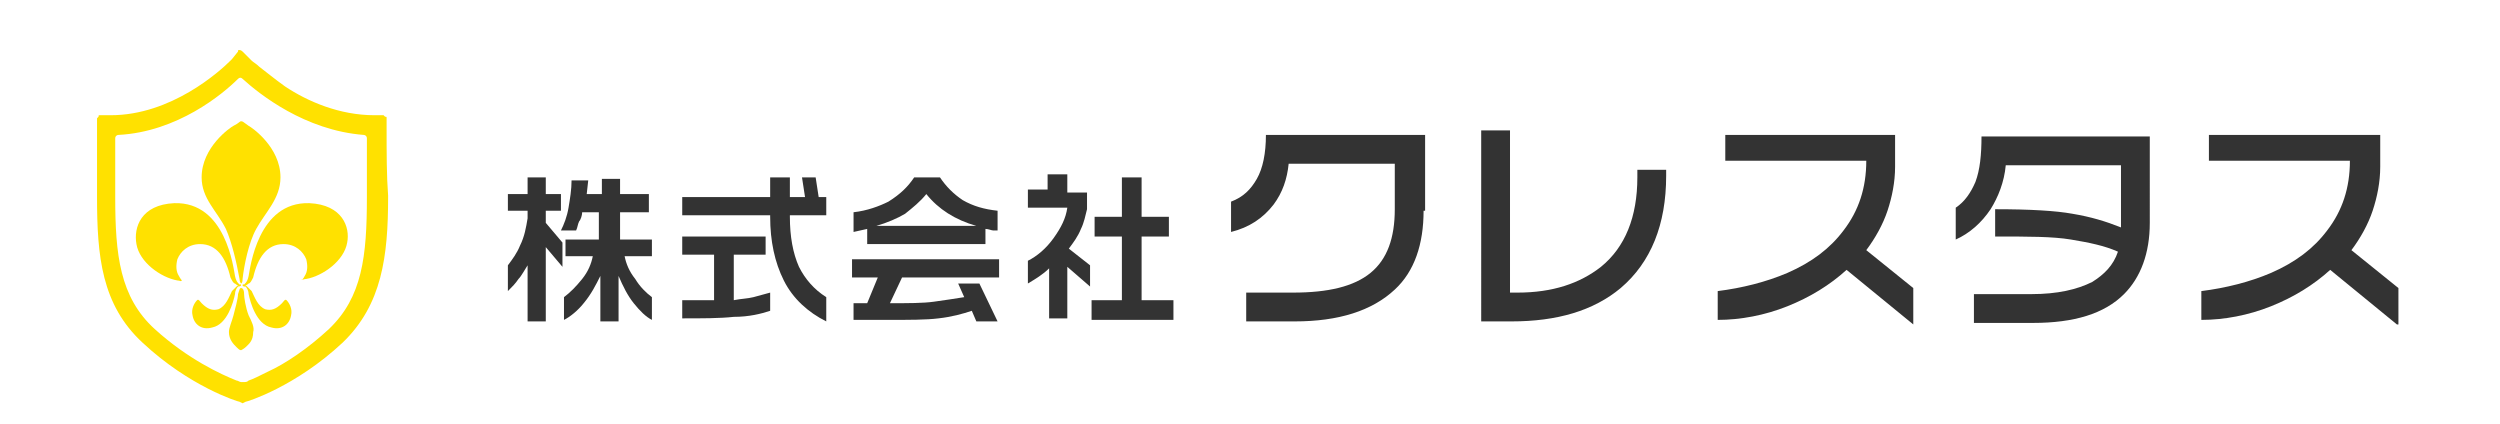 <?xml version="1.0" encoding="utf-8"?>
<!-- Generator: Adobe Illustrator 18.0.0, SVG Export Plug-In . SVG Version: 6.00 Build 0)  -->
<!DOCTYPE svg PUBLIC "-//W3C//DTD SVG 1.1//EN" "http://www.w3.org/Graphics/SVG/1.1/DTD/svg11.dtd">
<svg version="1.1" id="レイヤー_1" xmlns="http://www.w3.org/2000/svg" xmlns:xlink="http://www.w3.org/1999/xlink" x="0px"
	 y="0px" viewBox="0 0 164.9 28" enable-background="new 0 0 164.9 28" xml:space="preserve">
<g>
	<g>
		<g>
			<g>
				<path fill="#333333" d="M36,11.7v1.1h1v1.1h-1v0.8l1.1,1.3v1.6L36,16.3v4.9h-1.2v-3.7c-0.2,0.3-0.4,0.7-0.6,0.9
					c-0.2,0.3-0.4,0.5-0.7,0.8v-1.7c0.3-0.4,0.6-0.8,0.8-1.3c0.3-0.6,0.4-1.2,0.5-1.8v-0.5h-1.3v-1.1h1.3v-1.1H36z M38.8,11.9
					l-0.1,0.9h1v-1h1.2v1h1.9v1.2h-1.9v1.8H43v1.1h-1.8c0.1,0.5,0.3,1,0.7,1.5c0.3,0.5,0.7,0.9,1.1,1.2v1.5
					c-0.4-0.2-0.8-0.6-1.2-1.1c-0.4-0.5-0.7-1.1-1-1.8v3h-1.2v-3c-0.3,0.6-0.6,1.2-1.1,1.8c-0.4,0.5-0.9,0.9-1.3,1.1v-1.5
					c0.4-0.3,0.8-0.7,1.2-1.2c0.4-0.5,0.6-1,0.7-1.5h-1.8v-1.1h2.2v-1.8h-1.1c0,0.2-0.1,0.5-0.2,0.6c-0.1,0.2-0.1,0.4-0.2,0.6H37
					c0.2-0.4,0.4-0.9,0.5-1.5c0.1-0.6,0.2-1.2,0.2-1.8H38.8z"/>
				<path fill="#333333" d="M52.1,11.7V13h1l-0.2-1.3h0.9L54,13h0.5v1.2h-2.4v0.1c0,1.3,0.2,2.4,0.6,3.3c0.4,0.8,1,1.5,1.8,2v1.6
					c-1.2-0.6-2.2-1.5-2.8-2.7c-0.6-1.2-0.9-2.6-0.9-4.2v-0.1H45V13h5.8v-1.3H52.1z M50.5,15.6v1.2h-2.1v3c0.5-0.1,0.9-0.1,1.3-0.2
					c0.4-0.1,0.7-0.2,1.1-0.3v1.2c-0.6,0.2-1.4,0.4-2.4,0.4c-0.9,0.1-2.1,0.1-3.4,0.1v-1.2l2.1,0v-3H45v-1.2H50.5z"/>
				<path fill="#333333" d="M60.3,11.7H62c0.4,0.6,0.9,1.1,1.5,1.5c0.7,0.4,1.4,0.6,2.3,0.7v1.3c-0.1,0-0.2,0-0.3,0
					c-0.1,0-0.3-0.1-0.5-0.1v1h-7.8v-1l-0.9,0.2v-1.3c0.9-0.1,1.7-0.4,2.3-0.7C59.4,12.8,59.9,12.3,60.3,11.7z M65.9,17.1v1.2h-6.4
					l-0.8,1.7c1.2,0,2.2,0,2.9-0.1c0.7-0.1,1.4-0.2,2-0.3l-0.4-0.9h1.4l1.2,2.5h-1.4l-0.3-0.7c-0.6,0.2-1.3,0.4-2.2,0.5
					c-0.8,0.1-1.9,0.1-3.4,0.1h-2.2v-1.1h0.9l0.7-1.7h-1.7v-1.2H65.9z M57.8,14.9h6.6c-1.4-0.4-2.5-1.1-3.3-2.1
					c-0.4,0.5-0.9,0.9-1.4,1.3C59.2,14.4,58.5,14.7,57.8,14.9z"/>
				<path fill="#333333" d="M70.4,11.7v1h1.3v1.1c-0.1,0.4-0.2,0.9-0.4,1.3c-0.2,0.5-0.5,0.9-0.8,1.3l1.4,1.1v1.4l-1.5-1.3v3.4h-1.2
					v-3.3c-0.4,0.4-0.9,0.7-1.4,1v-1.5c0.6-0.3,1.2-0.8,1.7-1.5c0.5-0.7,0.8-1.3,0.9-2h-2.6v-1.2h1.3v-1H70.4z M75.3,11.7v2.6h1.8
					v1.3h-1.8v4.2h2.1v1.3h-5.4v-1.3H74v-4.2h-1.8v-1.3H74v-2.6H75.3z"/>
				<path fill="#333333" d="M93.9,13.9c0,2.2-0.6,4-1.9,5.2c-1.5,1.4-3.7,2.1-6.6,2.1h-3.2v-1.9h3.1c2.3,0,4-0.4,5.1-1.3
					c1.1-0.9,1.6-2.3,1.6-4.2v-3h-7c-0.1,1-0.4,1.9-1,2.7c-0.7,0.9-1.6,1.5-2.8,1.8v-2c0.8-0.3,1.3-0.8,1.7-1.5
					c0.4-0.7,0.6-1.7,0.6-2.9h10.5V13.9z"/>
				<path fill="#333333" d="M109.9,11.6c0,3.2-1,5.7-3,7.4c-1.8,1.5-4.2,2.2-7.2,2.2h-2V8.6h1.9v10.7h0.5c2.3,0,4.1-0.6,5.5-1.7
					c1.6-1.3,2.4-3.3,2.4-5.9v-0.5h1.9V11.6z"/>
				<path fill="#333333" d="M126.2,21.4l-4.4-3.6c-1.1,1-2.4,1.8-3.9,2.4c-1.5,0.6-3.1,0.9-4.6,0.9v-1.9c1.6-0.2,3.2-0.6,4.6-1.2
					c1.6-0.7,2.8-1.6,3.7-2.8c1-1.3,1.5-2.8,1.5-4.6h-9.3V8.9H125V11c0,1-0.2,2-0.5,2.9c-0.3,0.9-0.8,1.8-1.4,2.6l3.1,2.5V21.4z"/>
				<path fill="#333333" d="M141.8,14.7c0,2-0.6,3.6-1.7,4.7c-1.3,1.3-3.3,1.9-6,1.9h-3.9v-1.9h3.8c1.7,0,3-0.3,4-0.8
					c0.8-0.5,1.4-1.1,1.7-2c-0.9-0.4-1.9-0.6-3.1-0.8c-1.2-0.2-2.8-0.2-5-0.2v-1.8c2.3,0,4,0.1,5.1,0.3c1.2,0.2,2.2,0.5,3.2,0.9
					l0-4.1h-7.6c-0.1,1.1-0.5,2.1-1,2.9c-0.6,0.9-1.4,1.6-2.3,2v-2.1c0.6-0.4,1-1,1.3-1.7c0.3-0.8,0.4-1.8,0.4-3h11.1V14.7z"/>
				<path fill="#333333" d="M158.1,21.4l-4.4-3.6c-1.1,1-2.4,1.8-3.9,2.4c-1.5,0.6-3.1,0.9-4.6,0.9v-1.9c1.6-0.2,3.2-0.6,4.6-1.2
					c1.6-0.7,2.8-1.6,3.7-2.8c1-1.3,1.5-2.8,1.5-4.6h-9.3V8.9h11.3V11c0,1-0.2,2-0.5,2.9c-0.3,0.9-0.8,1.8-1.4,2.6l3.1,2.5V21.4z"/>
			</g>
		</g>
	</g>
	<g>
		<g>
			<path fill="#FFE100" d="M25.5,8.4V7.8c0-0.1,0-0.1-0.1-0.1c0,0-0.1-0.1-0.1-0.1h-0.6c0,0,0,0,0,0s0,0,0,0c-2.3,0-4.4-0.9-5.9-1.9
				c-0.7-0.5-1.3-1-1.7-1.3c-0.2-0.2-0.4-0.3-0.5-0.4c-0.1-0.1-0.1-0.1-0.1-0.1c0,0,0,0,0,0c0,0,0,0,0,0l0,0l0,0L16,3.4
				c0,0-0.1-0.1-0.2-0.1c-0.1,0-0.1,0-0.1,0.1l-0.4,0.5c0,0,0,0-0.1,0.1c-0.7,0.7-3.9,3.6-7.9,3.6c0,0,0,0,0,0H6.6
				c-0.1,0-0.1,0-0.1,0.1c0,0-0.1,0.1-0.1,0.1v0.6c0,0,0,0,0,0c0,1.6,0,3.1,0,4.5c0,0,0,0,0,0.1c0,3.9,0.3,7.1,3,9.6
				c3.1,2.9,6.3,3.9,6.4,3.9l0.2,0.1H16l0.2-0.1c0.1,0,3.3-1,6.4-3.9c2.6-2.5,3-5.7,3-9.6c0,0,0,0,0-0.1
				C25.5,11.6,25.5,10.1,25.5,8.4z M21.7,21.7c-1.4,1.3-2.9,2.3-4,2.8c-0.6,0.3-1,0.5-1.3,0.6c-0.1,0.1-0.2,0.1-0.3,0.1
				c0,0,0,0-0.1,0c0,0,0,0-0.1,0c-0.1,0-0.2-0.1-0.3-0.1c-1-0.4-3.2-1.4-5.4-3.4c-2.3-2.1-2.6-4.9-2.6-8.7c0-1.2,0-2.5,0-3.9
				c0-0.1,0.1-0.2,0.2-0.2c3.9-0.2,6.9-2.7,7.9-3.7c0.1-0.1,0.2-0.1,0.3,0c1.1,1,4.1,3.4,8,3.7c0.1,0,0.2,0.1,0.2,0.2
				c0,1.4,0,2.7,0,3.9C24.2,16.9,23.9,19.6,21.7,21.7z"/>
		</g>
		<g>
			<g>
				<g>
					<path fill="#FFE100" d="M16.4,8.3C16,8,16,8,15.9,8c-0.1,0-0.1,0.1-0.5,0.3c-0.2,0.1-2.1,1.4-2.1,3.4c0,1.4,1,2.2,1.6,3.4
						c0.4,0.9,0.7,2.2,0.9,3.3c0,0.2,0.1,0.3,0.1,0.3c0,0,0.1,0,0.1-0.3c0.1-0.9,0.4-2.4,0.9-3.3c0.6-1.1,1.6-2,1.6-3.4
						C18.5,9.7,16.6,8.4,16.4,8.3z"/>
				</g>
			</g>
			<g>
				<g>
					<path fill="#FFE100" d="M16.4,20.8c-0.2-0.5-0.3-1.2-0.3-1.4c0-0.3-0.1-0.4-0.2-0.4c-0.1,0-0.1,0.1-0.2,0.4
						c0,0.3-0.2,1-0.3,1.4c-0.1,0.4-0.3,0.8-0.3,1.1c0,0.5,0.3,0.8,0.5,1c0.1,0.1,0.2,0.2,0.3,0.2h0c0,0,0.2-0.1,0.3-0.2
						c0.2-0.2,0.5-0.4,0.5-1C16.8,21.6,16.6,21.2,16.4,20.8z"/>
				</g>
			</g>
			<path fill="#FFE100" d="M16,18.8c0-0.1,0.2,0,0.3,0.1c0.1,0.1,0.2,0.2,0.3,0.3c0.2,0.4,0.4,1,0.9,1.2c0.4,0.1,0.7,0,1.1-0.4
				c0.1-0.1,0.2-0.3,0.3-0.2c0.2,0.2,0.4,0.6,0.3,1c-0.1,0.6-0.6,1-1.3,0.8c-1-0.2-1.4-1.7-1.5-2.2c0-0.2-0.1-0.4-0.2-0.5
				C16.1,18.9,16,18.9,16,18.8z"/>
			<path fill="#FFE100" d="M20.1,18.2c0.2-0.3,0.2-0.7,0.1-1.1c-0.2-0.5-0.7-1-1.5-1c-1.1,0-1.7,0.9-2,2.2c-0.1,0.2-0.2,0.4-0.3,0.4
				c-0.1,0.1-0.3,0.2-0.3,0.1c0-0.1,0.2-0.1,0.3-0.6c0.1-0.5,0.6-4.9,4-4.8c2.2,0.1,2.7,1.6,2.5,2.6c-0.2,1.2-1.6,2.2-2.7,2.4
				c-0.2,0-0.2,0.1-0.3,0C19.9,18.5,20,18.4,20.1,18.2z"/>
			<path fill="#FFE100" d="M15.9,18.8c0-0.1-0.2,0-0.3,0.1c-0.1,0.1-0.2,0.2-0.3,0.3c-0.2,0.4-0.4,1-0.9,1.2c-0.4,0.1-0.7,0-1.1-0.4
				c-0.1-0.1-0.2-0.3-0.3-0.2c-0.2,0.2-0.4,0.6-0.3,1c0.1,0.6,0.6,1,1.3,0.8c1-0.2,1.4-1.7,1.5-2.2c0-0.2,0.1-0.4,0.2-0.5
				C15.7,18.9,15.9,18.9,15.9,18.8z"/>
			<path fill="#FFE100" d="M11.8,18.2c-0.2-0.3-0.2-0.7-0.1-1.1c0.2-0.5,0.7-1,1.5-1c1.1,0,1.7,0.9,2,2.2c0.1,0.2,0.2,0.4,0.3,0.4
				c0.1,0.1,0.3,0.2,0.3,0.1c0-0.1-0.2-0.1-0.3-0.6c-0.1-0.5-0.6-4.9-4-4.8C9.3,13.5,8.8,15,9,16.1c0.2,1.2,1.6,2.2,2.7,2.4
				c0.2,0,0.2,0.1,0.3,0C12,18.5,11.9,18.4,11.8,18.2z"/>
		</g>
	</g>
</g>
</svg>

